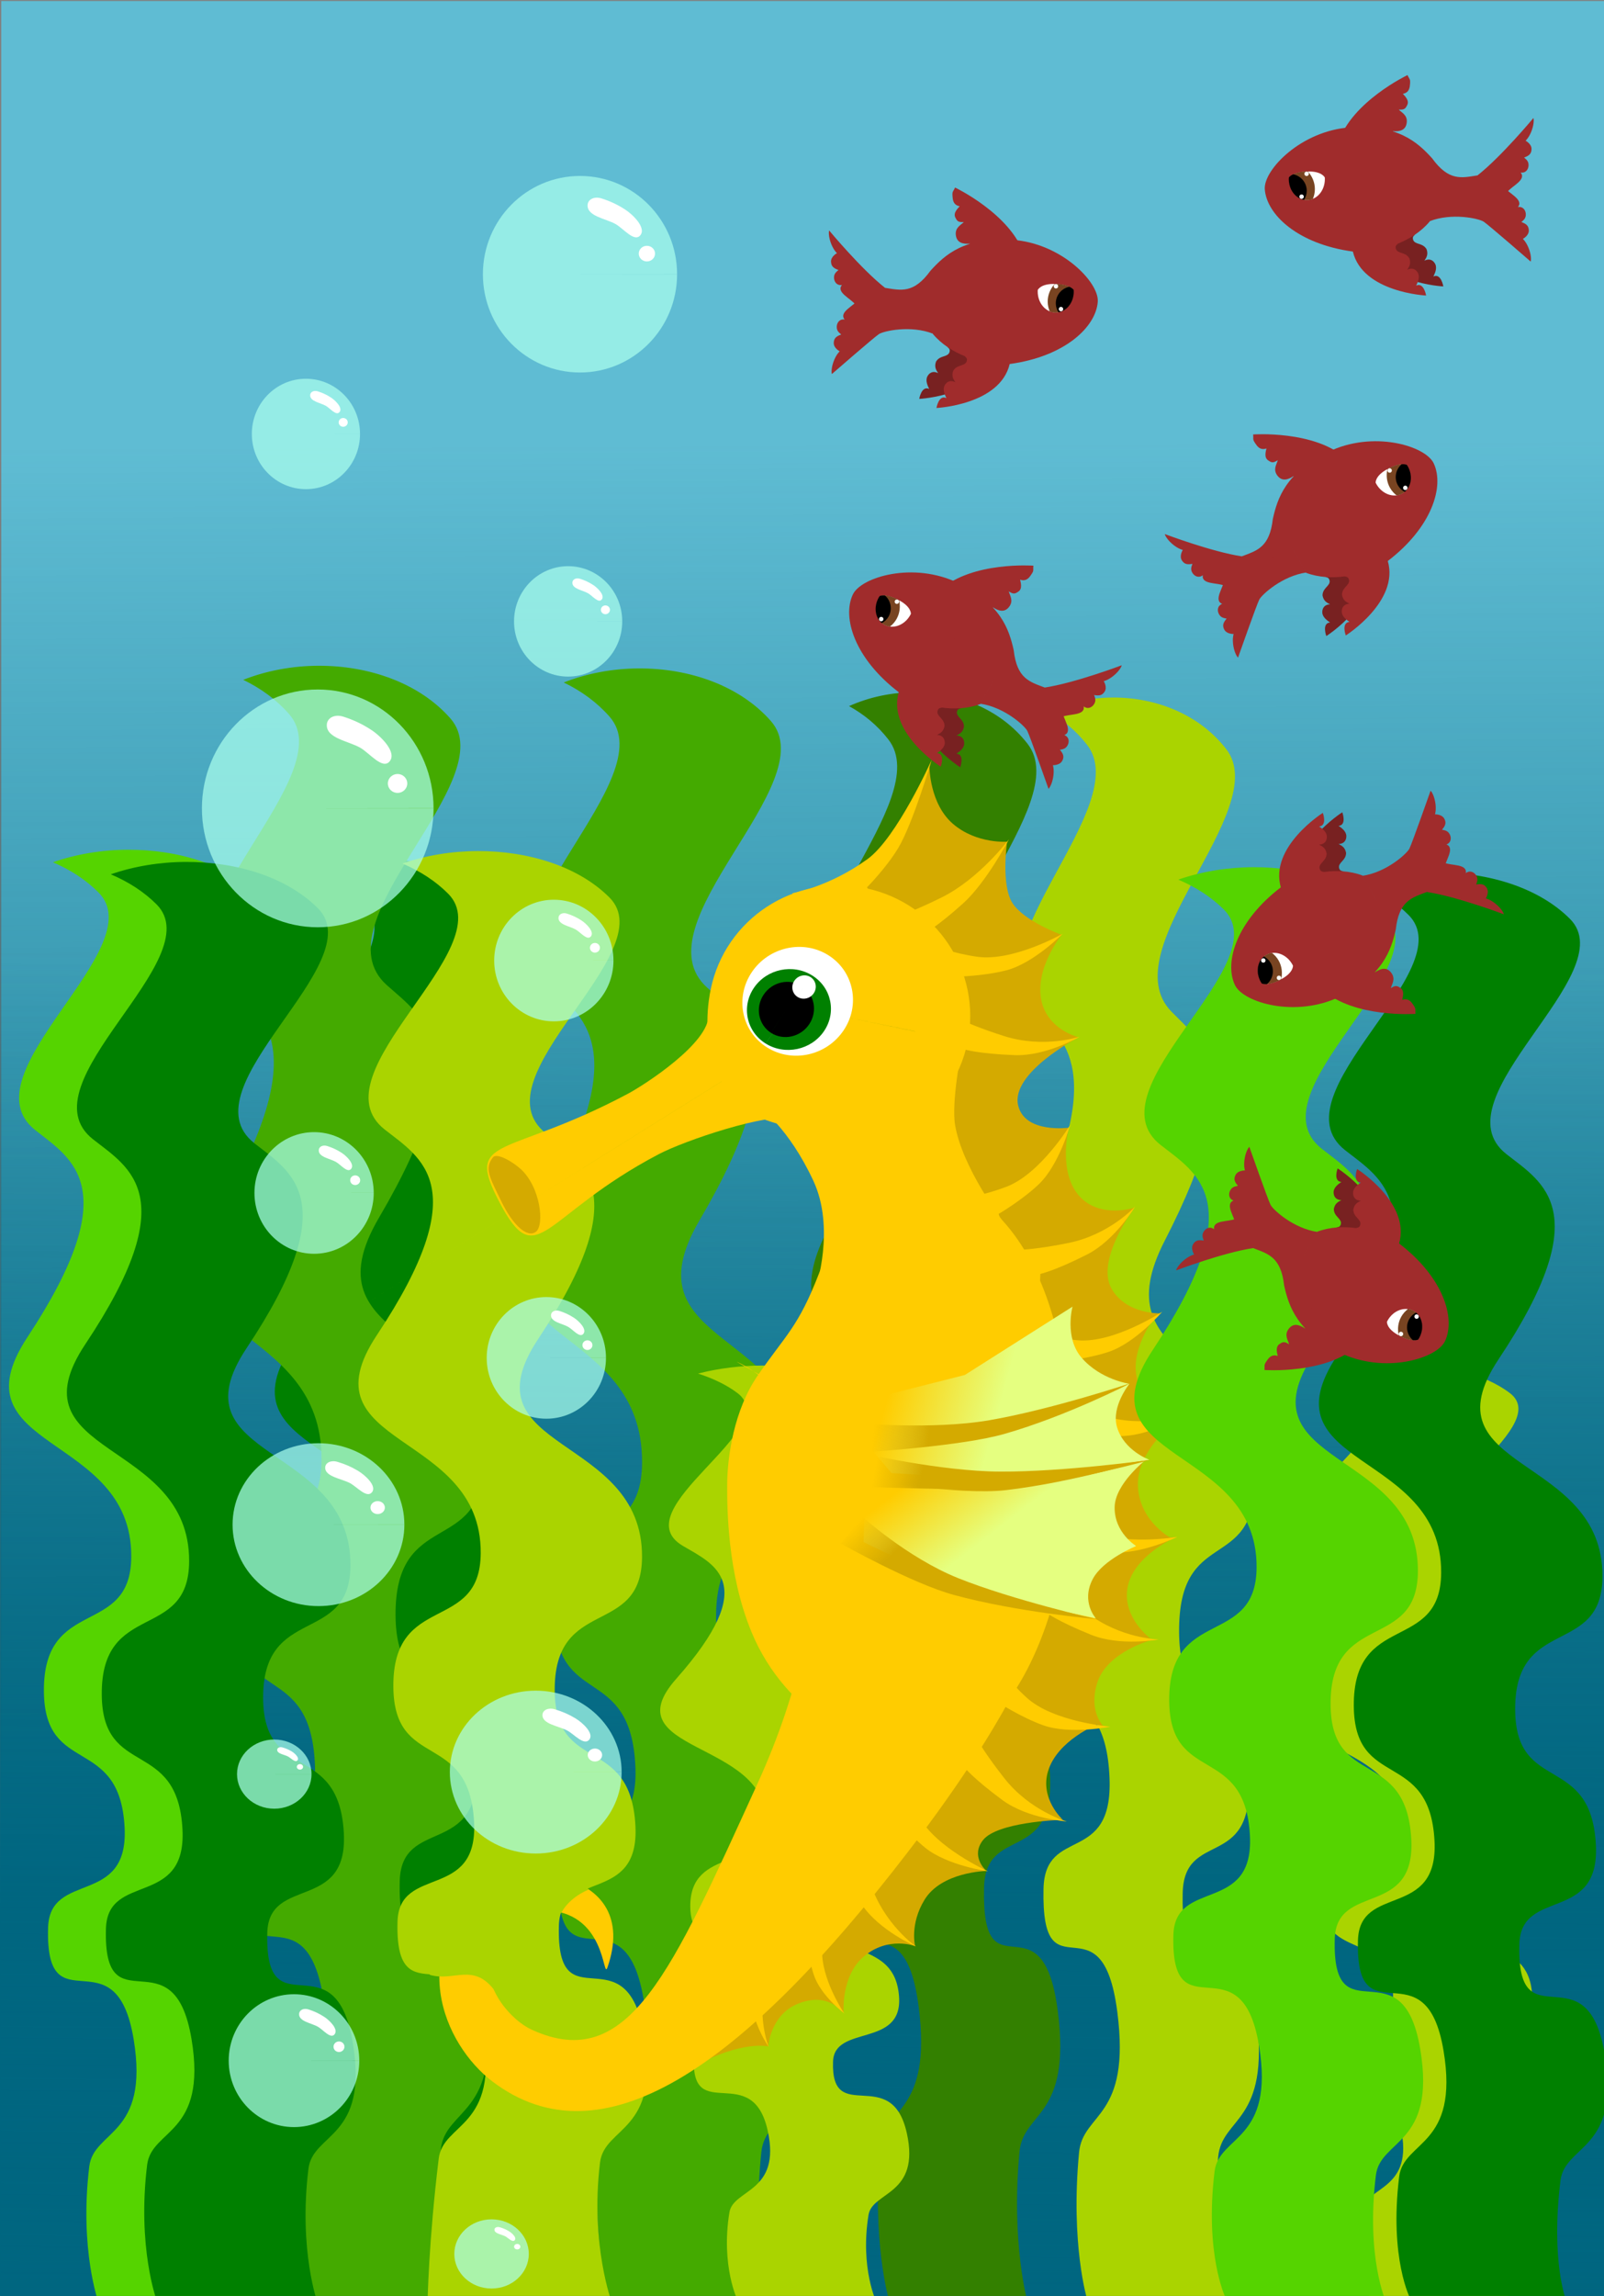 <?xml version="1.0" encoding="UTF-8"?>
<svg version="1.1" viewBox="0 0 865.09 1237.4" xmlns="http://www.w3.org/2000/svg" xmlns:xlink="http://www.w3.org/1999/xlink">
<rect x="0" y="0" width="865.09" height="1237.4" fill="#808080" stroke="none"/>
<defs>
<linearGradient id="c">
<stop stop-color="#006680" offset="0"/>
<stop stop-color="#006680" stop-opacity="0" offset="1"/>
</linearGradient>
<linearGradient id="d">
<stop stop-color="#e5ff80" offset="0"/>
<stop stop-color="#e5ff80" stop-opacity="0" offset="1"/>
</linearGradient>
<linearGradient id="b">
<stop stop-color="#d4aa00" offset="0"/>
<stop stop-color="#d4aa00" stop-opacity="0" offset="1"/>
</linearGradient>
<linearGradient id="i" x1="484.87" x2="450.28" y1="636.68" y2="607.64" gradientTransform="matrix(1.37 0 0 1.328 519.52 -10.51)" gradientUnits="userSpaceOnUse" xlink:href="#d"/>
<linearGradient id="a" x1="682.86" x2="664.18" y1="637.69" y2="625.57" gradientUnits="userSpaceOnUse" xlink:href="#b"/>
<linearGradient id="h" x1="484.87" x2="450.28" y1="636.68" y2="607.64" gradientTransform="translate(589.75 6.97)" gradientUnits="userSpaceOnUse" xlink:href="#d"/>
<linearGradient id="g" x1="682.86" x2="667.6" y1="637.69" y2="626.32" gradientUnits="userSpaceOnUse" xlink:href="#b"/>
<linearGradient id="f" x1="105.71" x2="111.43" y1="1237.4" y2="603.07" gradientTransform="matrix(.993 0 0 1.129 6.021 -352.23)" gradientUnits="userSpaceOnUse" xlink:href="#c"/>
<linearGradient id="e" x1="168.57" x2="165.71" y1="875.22" y2="215.22" gradientTransform="matrix(1 0 0 1.191 0 -201.16)" gradientUnits="userSpaceOnUse" xlink:href="#c"/>
</defs>
<g transform="translate(0 185)" stroke-width="0">
<rect x=".678" y="-184.45" width="867.89" height="1239.7" fill="#5fbcd3"/>
<rect x="-2.6158e-5" y="38.073" width="865.71" height="1017.1" fill="url(#e)"/>
<rect x=".347" y="309.5" width="868.22" height="745.38" fill="url(#f)"/>
<path d="m492.88 188.1c-12.026 0.056-24.068 2.57-34.955 7.461 8.148 4.469 15.417 10.495 21.264 18.06 25.395 32.851-62.4 107.92-29.538 141.41 16.948 17.272 42.433 34.016-3.558 123.28-35.094 68.115 48.581 56.623 48.269 130.81-0.204 48.535-40.983 23.086-40.642 80.154 0.304 50.865 35.31 25.56 37.543 81.095 1.908 47.44-34.866 25.444-35.602 59.758-1.306 60.861 31.459 1.682 39.807 66.417 7.436 57.67-18.577 53.884-20.644 75.726-4.682 49.464 4.366 81.269 4.366 81.269-8.07 3.909 26.334 2.371 75.059 2.371 0 0-9.075-31.841-4.393-81.304 2.067-21.842 28.081-18.055 20.644-75.726-8.347-64.735-41.086-5.521-39.78-66.382 0.737-34.314 37.51-12.353 35.602-59.793-2.233-55.535-37.239-30.195-37.543-81.06-0.341-57.068 40.411-31.619 40.615-80.154 0.311-74.188-83.363-62.732-48.269-130.85 45.991-89.265 20.505-105.97 3.558-123.25-32.862-33.49 54.96-108.59 29.565-141.45-14.52-18.783-37.908-27.966-61.367-27.857z" fill="#338000"/>
<path d="m344.57 175.24c-13.945 0.057-27.907 2.612-40.531 7.584 9.448 4.542 17.876 10.668 24.656 18.357 29.445 33.392-72.354 109.7-34.25 143.74 19.651 17.556 49.202 34.576-4.125 125.31-40.692 69.236 56.33 57.555 55.969 132.96-0.236 49.333-47.52 23.466-47.125 81.473 0.352 51.702 40.942 25.981 43.531 82.429 2.212 48.22-40.427 25.863-41.281 60.741-1.515 61.862 36.477 1.71 46.156 67.51 8.623 58.619-21.54 54.77-23.937 76.972-5.429 50.278 5.062 82.607 5.062 82.607-9.357 3.974 31.606 1.338 88.103 1.338 0 0-11.594-31.293-6.165-81.571 2.397-22.202 32.56-18.353 23.938-76.972-9.679-65.8-47.64-5.612-46.125-67.474 0.854-34.878 43.493-12.556 41.281-60.777-2.589-56.449-43.179-30.692-43.531-82.394-0.395-58.007 46.858-32.139 47.094-81.473 0.361-75.409-96.661-63.764-55.969-133 53.327-90.734 23.776-107.72 4.125-125.27-38.104-34.041 63.726-110.38 34.281-143.77-16.836-19.092-43.955-28.426-71.156-28.315z" fill="#4a0"/>
<path d="m411.45 550.95c-12.026 0.033-24.068 1.496-34.955 4.342 8.148 2.601 15.417 6.108 21.264 10.511 25.395 19.12-62.4 62.812-29.538 82.303 16.948 10.052 42.433 19.798-3.558 71.751-35.094 39.644 48.581 32.956 48.269 76.134-0.204 28.248-40.983 13.436-40.642 46.651 0.304 29.604 35.31 14.876 37.543 47.198 1.908 27.611-34.866 14.809-35.602 34.78-1.306 35.422 31.459 0.979 39.807 38.656 7.436 33.565-18.577 31.361-20.644 44.074-4.682 28.789 4.366 47.3 4.366 47.3-8.07 2.275 26.334 1.38 75.059 1.38 0 0-9.075-18.532-4.393-47.32 2.067-12.712 28.081-10.509 20.644-44.074-8.347-37.677-41.086-3.214-39.78-38.635 0.737-19.971 37.51-7.19 35.602-34.8-2.233-32.322-37.239-17.574-37.543-47.178-0.341-33.214 40.411-18.403 40.615-46.651 0.311-43.179-83.363-36.511-48.269-76.155 45.991-51.954 20.505-61.679 3.558-71.731-32.862-19.491 54.96-63.204 29.565-82.323-14.52-10.932-37.908-16.276-61.367-16.213z" fill="#aad400"/>
<path d="m212.43 278.81c-13.945 0.05-27.907 2.304-40.531 6.688 9.448 4.006 17.876 9.407 24.656 16.188 29.445 29.445-72.354 96.732-34.25 126.75 19.651 15.481 49.202 30.489-4.125 110.5-40.692 61.053 56.33 50.753 55.969 117.25-0.236 43.503-47.52 20.693-47.125 71.844 0.352 45.592 40.942 22.91 43.531 72.688 2.212 42.522-40.427 22.806-41.281 53.562-1.515 54.551 36.477 1.508 46.156 59.531 8.623 51.691-21.54 48.297-23.938 67.875-5.429 44.336 5.062 72.844 5.062 72.844-9.357 3.504 30.535 2.125 87.031 2.125 0 0-10.523-28.54-5.094-72.875 2.397-19.578 32.56-16.184 23.938-67.875-9.679-58.024-47.64-4.949-46.125-59.5 0.854-30.756 43.493-11.072 41.281-53.594-2.589-49.777-43.179-27.064-43.531-72.656-0.395-51.151 46.858-28.341 47.094-71.844 0.361-66.497-96.661-56.228-55.969-117.28 53.327-80.011 23.776-94.988 4.125-110.47-38.104-30.018 63.726-97.336 34.281-126.78-16.836-16.836-43.955-25.066-71.156-24.969z" fill="#008000"/>
<path d="m171.71 173.81c-13.945 0.057-27.907 2.612-40.531 7.584 9.448 4.542 17.876 10.668 24.656 18.357 29.445 33.392-72.354 109.7-34.25 143.74 19.651 17.556 49.202 34.576-4.125 125.31-40.692 69.236 56.33 57.555 55.969 132.96-0.236 49.333-47.52 23.466-47.125 81.473 0.352 51.702 40.942 25.981 43.531 82.429 2.212 48.22-40.427 25.863-41.281 60.741-1.515 61.862 36.477 1.71 46.156 67.51 8.623 58.619-21.54 54.77-23.937 76.972-5.429 50.278 5.062 82.606 5.062 82.606-9.357 3.974 30.535 3.481 87.031 3.481 0 0-10.523-33.436-5.094-83.713 2.397-22.202 32.56-18.353 23.938-76.972-9.679-65.8-47.64-5.612-46.125-67.474 0.854-34.878 43.493-12.556 41.281-60.777-2.589-56.449-43.179-30.692-43.531-82.394-0.395-58.007 46.858-32.139 47.094-81.473 0.361-75.409-96.661-63.764-55.969-133 53.327-90.734 23.776-107.72 4.125-125.27-38.104-34.041 63.726-110.38 34.281-143.77-16.836-19.092-43.955-28.426-71.156-28.315z" fill="#4a0"/>
<path d="m257.55 273.69c-13.945 0.05-27.907 2.309-40.531 6.705 9.448 4.016 17.876 9.431 24.656 16.23 29.445 29.522-72.354 96.984-34.25 127.08 19.651 15.521 49.202 30.569-4.125 110.79-40.692 61.212 56.33 50.885 55.969 117.55-0.236 43.616-47.52 20.746-47.125 72.03 0.352 45.71 40.942 22.97 43.531 72.876 2.212 42.632-40.427 22.865-41.281 53.702-1.515 54.693 36.477 1.511 46.156 59.686 8.623 51.826-21.54 48.423-23.938 68.051-5.429 44.451-6.009 77.319-6.009 77.319-9.357 3.513 43.035 0.702 99.531 0.702 0 0-11.951-31.471-6.522-75.921 2.397-19.629 32.56-16.226 23.938-68.051-9.679-58.174-47.64-4.962-46.125-59.654 0.854-30.836 43.493-11.101 41.281-53.733-2.589-49.907-43.179-27.135-43.531-72.845-0.395-51.284 46.858-28.414 47.094-72.03 0.361-66.67-96.661-56.374-55.969-117.59 53.327-80.218 23.776-95.234 4.125-110.76-38.104-30.096 63.726-97.589 34.281-127.11-16.836-16.88-43.955-25.131-71.156-25.034z" fill="#aad400"/>
<path d="m414.53 917.98s-14.15-3.751-41.14 11.13c-20.288 11.186-19.639 11.506-19.639 11.506l-10.06-18.792-0.556-18.751 59.098-11.83z" fill="#d4aa00"/>
<path d="m454.35 899.51s-7.673-11.347-24.233-4.504c-14.687 6.069-15.803 22.93-15.803 22.93l-10.582-24.012-0.421-40.514 38.358-3.954z" fill="#d4aa00"/>
<path d="m493.92 863.98s-14.922-5.971-28.428 5.803c-11.979 10.443-10.508 29.812-10.508 29.812l-11.448-15.088-2.804-18.079 12.943-41.893z" fill="#d4aa00"/>
<path d="m531.92 823.36s-24.031 0.431-33.252 15.448c-8.179 13.319-5.1 25.171-5.1 25.171l-14.316-11.366-13.13-15.141 24.982-35.064z" fill="#d4aa00"/>
<path d="m600.02 190.95c-12.026 0.056-24.068 2.57-34.955 7.461 8.148 4.469 15.417 10.495 21.264 18.06 25.395 32.851-62.4 107.92-29.538 141.41 16.948 17.272 42.433 34.016-3.558 123.28-35.094 68.115 48.581 56.623 48.269 130.81-0.204 48.535-40.983 23.086-40.642 80.154 0.304 50.865 35.31 25.56 37.543 81.095 1.908 47.44-34.866 25.444-35.602 59.758-1.306 60.861 31.459 1.682 39.807 66.417 7.436 57.67-18.577 53.884-20.644 75.726-4.682 49.464 4.366 79.126 4.366 79.126-8.07 3.909 27.406 1.299 76.13 1.299 0 0-10.146-28.626-5.464-78.09 2.067-21.842 28.081-18.055 20.644-75.726-8.347-64.735-41.086-5.521-39.78-66.382 0.737-34.314 37.51-12.353 35.602-59.793-2.233-55.535-37.239-30.195-37.543-81.06-0.341-57.068 40.411-31.619 40.615-80.154 0.311-74.188-83.363-62.732-48.269-130.85 45.991-89.265 20.505-105.97 3.558-123.25-32.862-33.49 54.96-108.59 29.565-141.45-14.52-18.783-37.908-27.966-61.367-27.857z" fill="#aad400"/>
<path d="m570.89 795.9s-33.109 1.128-40.731 10.831c-6.76 8.606 1.281 16.013 1.281 16.013l-20.323-6.228-23.61-19.017 28.788-32.558z" fill="#d4aa00"/>
<path d="m592.05 744.24s-21.831 8.62-26.844 25.44c-4.446 14.918 8.015 26.076 8.015 26.076l-25.357-6.604-31.882-24.445 20.896-31.687z" fill="#d4aa00"/>
<path d="m621.41 698.78s-24.581 6.335-29.746 23.493c-4.581 15.218 3.277 22.835 3.277 22.835l-20.794-3.075-40.231-20.641 29.754-36.865z" fill="#d4aa00"/>
<path d="m633.61 643.74s-23.271 10.14-25.66 27.898c-2.119 15.75 12.628 26.53 12.628 26.53l-26.803-4.25-35.257-19.963 15.825-35.165z" fill="#d4aa00"/>
<path d="m636.88 578.53s-24.723 17.398-23.108 38.442c1.432 18.665 18.205 27.197 18.205 27.197l-27.077 2.134-38.81-13.719 7.619-44.578z" fill="#d4aa00"/>
<path d="m623.6 523.66s-15.85 19.827-9.677 36.648c5.476 14.919 23.549 17.572 23.549 17.572l-25.689 8.748-40.498-1.205-2.413-38.486z" fill="#d4aa00"/>
<path d="m611.45 466.52s-20.924 27.947-11.779 43.355c8.111 13.667 26.364 12.971 26.364 12.971l-23.657 13.297-40.036 6.219-9.408-37.396z" fill="#d4aa00"/>
<path d="m576.35 423.09s-6.119 24.636 6.516 37.34c11.207 11.268 28.799 5.498 28.799 5.498l-19.749 19.31-37.299 15.822-18.268-33.96z" fill="#d4aa00"/>
<path d="m581.16 374.36s-36.026 18.806-32.064 36.28c3.514 15.499 27.523 12.109 27.523 12.109l-18.884 26.093-36.725 18.1-12.602-91.258z" fill="#d4aa00"/>
<path d="m424.41 375.92c4.256 7.568 46.746 52.222 3.089 41.891-13.58-3.214-58.182 11.854-72.235 19.24-63.255 33.248-65.435 64.573-85.816 26.017-19.33-36.568 2.891-23.345 69.13-58.556 9.143-4.86 44.213-27.52 43.557-42.679-0.372-8.598 8.242-1.967 11.652-10.305 10.96-26.799 26.165 16.536 30.611 24.371l-243.18 151.71z" fill="#fc0"/>
<path d="m572.58 318.81s-14.813 18.301-10.851 35.775c3.514 15.499 19.947 19.433 19.947 19.433l-25.45 6.395-40.008-6.396 2.55-38.477z" fill="#d4aa00"/>
<path d="m543.09 269.17s-3.23 22.724 2.904 32.434c6.265 9.918 26.469 17.178 26.469 17.178l-25.796 14.023-31.105 5.697-18.432-36.725z" fill="#d4aa00"/>
<path d="m501.28 228.29s0.029 19.994 12.826 30.851c12.83 10.885 29.369 9.484 29.369 9.484l-43.273 48.724-45.567-24.012 31.887-27.219z" fill="#d4aa00"/>
<path d="m521.83 376.71c-7.843 37.972-45.204 62.351-83.45 54.452-8.037-1.66 4.081-3.685-22.134-11.453-29.584-8.766-39.109-41.612-32.914-71.605 7.843-37.972 45.204-62.351 83.45-54.452 38.218 7.894 62.861 45.035 55.063 82.987l-69.263-14.233z" fill="#fc0"/>
<path d="m265.87 438.74c-4.779 6.055-1.82 10.696 4.671 24.054 5.98 12.306 13.78 19.723 18.535 16.028 4.625-3.594 2.517-24.101-8.396-33.909-4.268-3.836-12.73-8.809-14.81-6.173z" fill="#d4aa00"/>
<g transform="matrix(1.403 0 0 1.367 -174 -121.09)">
<path transform="matrix(-.553 .844 -.587 -.382 1217.5 220.71)" d="m552.55 840.12c0 16.597-9.611 30.052-21.466 30.052s-21.466-13.455-21.466-30.052c0-16.597 9.611-30.052 21.466-30.052s21.466 13.455 21.466 30.052z" fill="#fff"/>
<path transform="matrix(-.417 .625 -.447 -.286 1024.3 259.6)" d="m552.55 840.12c0 16.597-9.611 30.052-21.466 30.052s-21.466-13.455-21.466-30.052c0-16.597 9.611-30.052 21.466-30.052 11.847 0 21.454 13.436 21.466 30.022l-21.466 0.03z" fill="#008000"/>
<path transform="matrix(-.277 .429 -.292 -.193 818.76 285.54)" d="m552.55 840.12c0 16.597-9.611 30.052-21.466 30.052s-21.466-13.455-21.466-30.052c0-16.597 9.611-30.052 21.466-30.052 11.847 0 21.454 13.436 21.466 30.022l-21.466 0.03z"/>
<path transform="matrix(-.118 .181 -.124 -.082 599.95 315.15)" d="m552.55 840.12c0 16.597-9.611 30.052-21.466 30.052s-21.466-13.455-21.466-30.052c0-16.597 9.611-30.052 21.466-30.052 11.847 0 21.454 13.436 21.466 30.022l-21.466 0.03z" fill="#fff"/>
</g>
<path d="m502.47 224.58s-10.191 34.495-18.068 47.531c-6.422 10.627-16.787 21.114-16.787 21.114l10.338 17.093s6.819-0.228 29.894-11.645c20.395-10.091 36.318-31.337 36.318-31.337s-12.184 23.274-24.802 34.61c-14.672 13.181-21.625 16.662-21.625 16.662l8.35 37.274-78.778-59.479s19.725-3.283 40.575-18.401c15.839-11.484 34.586-53.423 34.586-53.423z" fill="#fc0"/>
<path d="m573.11 318.27s-15.479 15.771-30.211 19.638c-12.01 3.152-26.752 3.457-26.752 3.457l-4.489 19.465s5.052 4.586 29.561 12.467c21.663 6.965 41.166 0.393 41.166 0.393s-18.233 10.633-35.183 9.977c-19.709-0.763-27.122-3.107-27.122-3.107l-19.971 32.561-15.095-97.55s16.44 11.383 41.93 15.059c19.364 2.792 46.166-12.36 46.166-12.36z" fill="#fc0"/>
<path d="m409.92 412.11 108.57-30.714s-5.48 27.663-3.366 40.032c3.946 23.087 25.509 51.396 25.509 51.396l-100.71 36.429s10.793-32.087-1.271-57.912c-13.456-28.804-28.729-39.231-28.729-39.231z" fill="#fc0"/>
<path d="m577.78 604.25c0 86.393-36.457 156.43-81.429 156.43-28.875 0-72.451-21.253-90.997-66.016-13.128-31.686-13.172-66.986-13.16-79.301 0.016-15.421 3.782-40.454 16.27-58.713 15.318-22.398 21.92-25.951 33.386-55.658 11.822-30.63 36.073-56.612 54.501-53.169 54.063 10.102 81.429 70.035 81.429 156.43z" fill="#fc0"/>
<path d="m545.7 519.04c-36.542-27.823-67.288-0.368-129.3 41.39 3.781 0.841-22.166-12.942-18.619-11.32 52.379 23.952 57.179 125.67 10.751 227.2-46.428 101.53-69.378 156.55-121.76 132.6-10.855-4.964-25.945-21.707-22.921-38.783 3.335-18.83 15.928-25.378 28.74-25.528 34.818-0.408 32.344 38.455 35.04 30.715 18.683-53.635-51.409-60.347-73.484-36.131-10.888 11.944-19.53 27.506-16.653 49.48 2.723 20.799 15.368 38.46 27.95 48.041 58.693 44.689 134.12-6.304 224.24-123.62 59.072-76.9 84.216-132.62 88.953-184.52 4.053-44.414-5.878-88.909-32.942-109.52z" fill="#fc0"/>
<path d="m577.16 421.35s-5.859 21.307-16.853 31.848c-8.963 8.594-21.697 16.027-21.697 16.027l5.541 19.193s6.644 1.552 31.893-3.477c22.317-4.445 36.165-19.67 36.165-19.67s-10.764 18.155-25.895 25.823c-17.593 8.915-25.212 10.47-25.212 10.47l-1.622 38.163-60.616-77.907s19.901 1.955 43.963-7.225c18.279-6.974 34.334-33.245 34.334-33.245z" fill="#fc0"/>
<path d="m626.81 521.98s-14.401 16.761-28.845 21.594c-11.775 3.94-26.465 5.22-26.465 5.22l-3.191 19.72s5.344 4.242 30.321 10.483c22.076 5.516 41.102-2.333 41.102-2.333s-17.489 11.816-34.445 12.283c-19.716 0.544-27.269-1.305-27.269-1.305l-17.772 33.811-21.518-96.337s17.157 10.27 42.835 12.251c19.506 1.505 45.247-15.388 45.247-15.388z" fill="#fc0"/>
<path d="m635 643.31s-19.904 9.6-35.075 8.251c-12.368-1.099-26.343-5.804-26.343-5.804l-10.813 16.797s3.201 6.026 23.595 21.738c18.026 13.888 38.602 14.305 38.602 14.305s-20.755 3.833-36.483-2.523c-18.287-7.389-24.469-12.106-24.469-12.106l-29.815 23.878 18.819-96.9s11.616 16.277 34.357 28.365c17.275 9.183 47.624 3.998 47.624 3.998z" fill="#fc0"/>
<path d="m598.84 745.59s-21.662 4.369-36.026-0.696c-11.71-4.129-24.084-12.149-24.084-12.149l-14.638 13.594s1.608 6.631 17.474 26.906c14.023 17.92 33.855 23.423 33.855 23.423s-21.058-1.429-34.72-11.482c-15.886-11.689-20.707-17.79-20.707-17.79l-34.801 15.747 42.239-89.217s7.221 18.647 26.258 35.992c14.462 13.176 45.149 15.673 45.149 15.673z" fill="#fc0"/>
<path d="m532.88 823.54s-21.885-3.061-33.757-12.602c-9.678-7.779-18.693-19.448-18.693-19.448l-18.317 7.971s-0.681 6.789 7.564 31.178c7.288 21.556 24.173 33.324 24.173 33.324s-19.393-8.331-28.949-22.345c-11.111-16.296-13.637-23.65-13.637-23.65l-38.053 3.317 69.432-70.164s0.63 19.986 12.838 42.663c9.275 17.226 37.398 29.757 37.398 29.757z" fill="#fc0"/>
<path d="m455.34 900.12s-12.655-9.52-16.4-20.707c-3.053-9.121-4.146-20.997-4.146-20.997l-14.76 0.083s-3.119 4.965-7.548 26.312c-3.915 18.867 2.126 33.401 2.126 33.401s-8.99-12.73-9.497-26.577c-0.59-16.101 0.72-22.551 0.72-22.551l-25.423-9.95 71.762-30.849s-7.512 15.483-8.751 36.821c-0.942 16.21 11.918 35.014 11.918 35.014z" fill="#fc0"/>
<path d="m290.21 825.78c-13.987-0.028-32.415-0.149-40.348 8.554-9.443 10.359-18.097 27.366-18.112 44.991 13.082 3.933 23.717-6.986 35.339 8.896 5.768 8.293 16.228 7.716 16.228 7.716-0.796-3.518-12.064-22.361-11.415-26.022 3.335-18.83 8.049-21.631 20.862-21.781 3.796-0.044 6.982-2.76 9.946-2.384 0.01 3e-3 -0.916 2.229-0.906 2.232 2.598-6.823 9.381-12.04 15.812-14.638-7.523-5.11-16.536-16.649-26.513-16.67z" fill="#aad400"/>
<g transform="matrix(1 0 0 .67 -662.66 92.888)">
<path d="m1253.7 887.05-71.11-22.47-54.178-38.862 0.333-19.806 6.81-39.725 66.943 11.538 77.926-17.915s-16.382 19.041-16.602 37.744c-0.242 20.645 11.615 31.321 11.615 31.321s-17.925 10.765-23.461 26.663c-6.382 18.326 1.725 31.513 1.725 31.513z" fill="url(#i)"/>
<g transform="matrix(1.37 0 0 1.328 224.99 -35.733)" fill="url(#a)">
<path d="m660.34 611.05c-0.811-11.105 0.635-3.549-1.816-14.423 0 0 29.071 11.64 52.948 11.107 25.316-0.565 58.998-8.723 58.998-8.723s-28.486 13.443-55.033 18.188c-17.805 3.183-55.097-6.149-55.097-6.149z"/>
<path d="m658.06 633.19c2.623-10.821 2.267-7.394 3.258-18.497 0 0 24.12 19.97 47.018 26.762 24.277 7.201 58.84 9.732 58.84 9.732s-31.232 4.09-57.959 0.492c-17.925-2.413-51.157-18.489-51.157-18.489z"/>
<path d="m650.38 649.46c5.356-9.762 4.118-6.547 7.972-17.006 0 0 18.073 25.573 38.404 38.105 21.556 13.287 54.261 24.75 54.261 24.75s-31.217-4.202-56.079-14.65c-16.674-7.007-44.559-31.199-44.559-31.199z"/>
</g>
<g transform="matrix(1.181 -.695 .673 1.144 -506.47 760.37)">
<path d="m1125.6 683.07-51.901-16.926-39.543-29.273 0.243-14.919 4.971-29.923 48.86 8.691 56.876-13.495s-11.957 14.343-12.117 28.431c-0.177 15.551 8.477 23.593 8.477 23.593s-13.083 8.109-17.124 20.084c-4.658 13.804 1.259 23.737 1.259 23.737z" fill="url(#h)"/>
<g transform="translate(374.79 -12.03)">
<path d="m661.08 615.23c-0.811-11.105-0.102-7.734-2.553-18.608 0 0 29.071 11.64 52.948 11.107 25.316-0.565 58.998-8.723 58.998-8.723s-28.486 13.443-55.033 18.188c-17.805 3.183-54.36-1.964-54.36-1.964z" fill="url(#a)"/>
<path d="m658.06 633.19c2.623-10.821 2.267-7.394 3.258-18.497 0 0 24.12 19.97 47.018 26.762 24.277 7.201 58.84 9.732 58.84 9.732s-31.232 4.09-57.959 0.492c-17.925-2.413-51.157-18.489-51.157-18.489z" fill="url(#a)"/>
<path d="m629.74 639.14c5.356-9.762 21.781 3.736 25.635-6.724 0 0 21.045 25.612 41.376 38.144 21.556 13.287 54.261 24.75 54.261 24.75s-31.217-4.202-56.079-14.65c-16.674-7.007-65.193-41.52-65.193-41.52z" fill="url(#g)"/>
</g>
</g>
</g>
<path d="m752.88 549.53c-12.026 0.033-24.068 1.496-34.955 4.342 8.148 2.601 15.417 6.108 21.264 10.511 25.395 19.12-62.4 62.812-29.538 82.303 16.948 10.052 42.433 19.798-3.558 71.751-35.094 39.644 48.581 32.956 48.269 76.134-0.204 28.248-40.983 13.436-40.642 46.651 0.304 29.604 35.31 14.876 37.543 47.198 1.908 27.611-34.866 14.809-35.602 34.78-1.306 35.422 31.459 0.979 39.807 38.656 7.436 33.565-18.577 31.361-20.644 44.074-4.682 28.789 4.366 48.371 4.366 48.371-8.07 2.275 26.334 0.308 75.059 0.308 0 0-9.075-18.532-4.393-47.32 2.067-12.712 28.081-10.509 20.644-44.074-8.347-37.677-41.086-3.214-39.78-38.635 0.737-19.971 37.51-7.19 35.602-34.8-2.233-32.322-37.239-17.574-37.543-47.178-0.341-33.214 40.411-18.403 40.615-46.651 0.311-43.179-83.363-36.511-48.269-76.155 45.991-51.954 20.505-61.679 3.558-71.731-32.862-19.491 54.96-63.204 29.565-82.323-14.52-10.932-37.908-16.276-61.367-16.213z" fill="#aad400"/>
<path d="m775.55 285.24c-13.945 0.05-27.907 2.304-40.531 6.688 9.448 4.006 17.876 9.407 24.656 16.188 29.445 29.445-72.354 96.732-34.25 126.75 19.651 15.481 49.202 30.489-4.125 110.5-40.692 61.053 56.33 50.753 55.969 117.25-0.236 43.503-47.52 20.693-47.125 71.844 0.352 45.592 40.942 22.91 43.531 72.688 2.212 42.522-40.427 22.806-41.281 53.562-1.515 54.551 36.477 1.508 46.156 59.531 8.623 51.691-21.54 48.297-23.938 67.875-5.429 44.336 6.134 66.058 6.134 66.058-9.357 3.504 27.678 1.411 84.174 1.411 0 0-8.737-21.04-3.308-65.375 2.397-19.578 32.56-16.184 23.938-67.875-9.679-58.024-47.64-4.949-46.125-59.5 0.854-30.756 43.493-11.072 41.281-53.594-2.589-49.777-43.179-27.064-43.531-72.656-0.395-51.151 46.858-28.341 47.094-71.844 0.361-66.497-96.661-56.228-55.969-117.28 53.327-80.011 23.776-94.988 4.125-110.47-38.104-30.018 63.726-97.336 34.281-126.78-16.836-16.836-43.955-25.066-71.156-24.969z" fill="#008000"/>
<path d="m676 282.38c-13.945 0.05-27.907 2.304-40.531 6.688 9.448 4.006 17.876 9.407 24.656 16.188 29.445 29.445-72.354 96.732-34.25 126.75 19.651 15.481 49.202 30.489-4.125 110.5-40.692 61.053 56.33 50.753 55.969 117.25-0.236 43.503-47.52 20.693-47.125 71.844 0.352 45.592 40.942 22.91 43.531 72.688 2.212 42.522-40.427 22.806-41.281 53.562-1.515 54.551 36.477 1.508 46.156 59.531 8.623 51.691-21.54 48.297-23.938 67.875-5.429 44.336 5.777 67.844 5.777 67.844-9.357 3.504 30.178 2.482 86.674 2.482 0 0-10.88-23.897-5.451-68.232 2.397-19.578 32.56-16.184 23.938-67.875-9.679-58.024-47.64-4.949-46.125-59.5 0.854-30.756 43.493-11.072 41.281-53.594-2.589-49.777-43.179-27.064-43.531-72.656-0.395-51.151 46.858-28.341 47.094-71.844 0.361-66.497-96.661-56.228-55.969-117.28 53.327-80.011 23.776-94.988 4.125-110.47-38.104-30.018 63.726-97.336 34.281-126.78-16.836-16.836-43.955-25.066-71.156-24.969z" fill="#55d400"/>
<path d="m69.081 272.97c-13.945 0.051-27.907 2.326-40.531 6.752 9.448 4.044 17.876 9.498 24.656 16.344 29.445 29.729-72.354 97.665-34.25 127.97 19.651 15.63 49.202 30.783-4.125 111.57-40.692 61.642 56.33 51.242 55.969 118.38-0.236 43.922-47.52 20.892-47.125 72.536 0.352 46.031 40.942 23.131 43.531 73.388 2.212 42.931-40.427 23.026-41.281 54.079-1.515 55.077 36.477 1.522 46.156 60.105 8.623 52.19-21.54 48.763-23.938 68.529-5.429 44.763 5.062 73.546 5.062 73.546-9.357 3.538 30.535 2.145 87.031 2.145 0 0-10.523-28.814-5.094-73.577 2.397-19.766 32.56-16.34 23.938-68.529-9.679-58.583-47.64-4.997-46.125-60.074 0.854-31.053 43.493-11.179 41.281-54.11-2.589-50.257-43.179-27.325-43.531-73.357-0.395-51.644 46.858-28.614 47.094-72.536 0.361-67.138-96.661-56.77-55.969-118.41 53.327-80.782 23.776-95.903 4.125-111.53-38.104-30.307 63.726-98.274 34.281-128-16.836-16.998-43.955-25.308-71.156-25.209z" fill="#55d400"/>
<path d="m100.29 279.53c-13.945 0.05-27.907 2.301-40.531 6.681 9.448 4.002 17.876 9.398 24.656 16.173 29.445 29.418-72.354 96.644-34.25 126.63 19.651 15.467 49.202 30.461-4.125 110.4-40.692 60.997 56.33 50.706 55.969 117.14-0.236 43.463-47.52 20.674-47.125 71.778 0.352 45.55 40.942 22.889 43.531 72.621 2.212 42.483-40.427 22.785-41.281 53.513-1.515 54.501 36.477 1.506 46.156 59.477 8.623 51.644-21.54 48.253-23.937 67.813-5.429 44.295 5.062 72.777 5.062 72.777-9.357 3.501 30.535 2.123 87.031 2.123 0 0-10.523-28.513-5.094-72.808 2.397-19.56 32.56-16.169 23.938-67.813-9.679-57.97-47.64-4.944-46.125-59.445 0.854-30.728 43.493-11.062 41.281-53.545-2.589-49.732-43.179-27.04-43.531-72.59-0.395-51.104 46.858-28.315 47.094-71.778 0.361-66.436-96.661-56.176-55.969-117.17 53.327-79.937 23.776-94.9 4.125-110.37-38.104-29.99 63.726-97.247 34.281-126.66-16.836-16.82-43.955-25.043-71.156-24.946z" fill="#008000"/>
<g transform="matrix(.624 0 0 .651 -416.95 586.06)">
<path transform="translate(-196.98 -195.1)" d="m1175.7 716.65c0 30.376-25.264 55-56.428 55-31.165 0-56.429-24.624-56.429-55s25.264-55 56.429-55c31.142 0 56.397 24.59 56.428 54.944l-56.428 0.056z" fill="#afe" opacity=".715"/>
<path d="m926.73 482.63c0.267-2.928 3.763-4.824 8.1-3.492 4.891 1.502 9.07 3.331 13.596 6.138 4.522 2.805 12.617 10.286 8.869 14.556-3.433 3.91-9.711-3.818-14.27-6.326-5.722-3.147-16.886-4.373-16.294-10.877z" fill="#fff"/>
<path transform="translate(-221.09 -177.96)" d="m1187 687.98c0 2.416-2.119 4.375-4.732 4.375s-4.732-1.959-4.732-4.375c0-2.416 2.119-4.375 4.732-4.375 2.612 0 4.729 1.956 4.732 4.371l-4.732 4e-3z" fill="#fff"/>
</g>
<g transform="matrix(.356 0 0 .339 -63.228 852.95)">
<path transform="translate(-196.98 -195.1)" d="m1175.7 716.65c0 30.376-25.264 55-56.428 55-31.165 0-56.429-24.624-56.429-55s25.264-55 56.429-55c31.142 0 56.397 24.59 56.428 54.944l-56.428 0.056z" fill="#afe" opacity=".715"/>
<path d="m926.73 482.63c0.267-2.928 3.763-4.824 8.1-3.492 4.891 1.502 9.07 3.331 13.596 6.138 4.522 2.805 12.617 10.286 8.869 14.556-3.433 3.91-9.711-3.818-14.27-6.326-5.722-3.147-16.886-4.373-16.294-10.877z" fill="#fff"/>
<path transform="translate(-221.09 -177.96)" d="m1187 687.98c0 2.416-2.119 4.375-4.732 4.375s-4.732-1.959-4.732-4.375c0-2.416 2.119-4.375 4.732-4.375 2.612 0 4.729 1.956 4.732 4.371l-4.732 4e-3z" fill="#fff"/>
</g>
<g transform="matrix(.356 0 0 .339 -180.41 594.35)">
<path transform="translate(-196.98 -195.1)" d="m1175.7 716.65c0 30.376-25.264 55-56.428 55-31.165 0-56.429-24.624-56.429-55s25.264-55 56.429-55c31.142 0 56.397 24.59 56.428 54.944l-56.428 0.056z" fill="#afe" opacity=".715"/>
<path d="m926.73 482.63c0.267-2.928 3.763-4.824 8.1-3.492 4.891 1.502 9.07 3.331 13.596 6.138 4.522 2.805 12.617 10.286 8.869 14.556-3.433 3.91-9.711-3.818-14.27-6.326-5.722-3.147-16.886-4.373-16.294-10.877z" fill="#fff"/>
<path transform="translate(-221.09 -177.96)" d="m1187 687.98c0 2.416-2.119 4.375-4.732 4.375s-4.732-1.959-4.732-4.375c0-2.416 2.119-4.375 4.732-4.375 2.612 0 4.729 1.956 4.732 4.371l-4.732 4e-3z" fill="#fff"/>
</g>
<g transform="matrix(.821 0 0 .798 -468.26 353.87)">
<path transform="translate(-196.98 -195.1)" d="m1175.7 716.65c0 30.376-25.264 55-56.428 55-31.165 0-56.429-24.624-56.429-55s25.264-55 56.429-55c31.142 0 56.397 24.59 56.428 54.944l-56.428 0.056z" fill="#afe" opacity=".715"/>
<path d="m926.73 482.63c0.267-2.928 3.763-4.824 8.1-3.492 4.891 1.502 9.07 3.331 13.596 6.138 4.522 2.805 12.617 10.286 8.869 14.556-3.433 3.91-9.711-3.818-14.27-6.326-5.722-3.147-16.886-4.373-16.294-10.877z" fill="#fff"/>
<path transform="translate(-221.09 -177.96)" d="m1187 687.98c0 2.416-2.119 4.375-4.732 4.375s-4.732-1.959-4.732-4.375c0-2.416 2.119-4.375 4.732-4.375 2.612 0 4.729 1.956 4.732 4.371l-4.732 4e-3z" fill="#fff"/>
</g>
<g transform="matrix(.821 0 0 .798 -585.44 220.52)">
<path transform="translate(-196.98 -195.1)" d="m1175.7 716.65c0 30.376-25.264 55-56.428 55-31.165 0-56.429-24.624-56.429-55s25.264-55 56.429-55c31.142 0 56.397 24.59 56.428 54.944l-56.428 0.056z" fill="#afe" opacity=".715"/>
<path d="m926.73 482.63c0.267-2.928 3.763-4.824 8.1-3.492 4.891 1.502 9.07 3.331 13.596 6.138 4.522 2.805 12.617 10.286 8.869 14.556-3.433 3.91-9.711-3.818-14.27-6.326-5.722-3.147-16.886-4.373-16.294-10.877z" fill="#fff"/>
<path transform="translate(-221.09 -177.96)" d="m1187 687.98c0 2.416-2.119 4.375-4.732 4.375s-4.732-1.959-4.732-4.375c0-2.416 2.119-4.375 4.732-4.375 2.612 0 4.729 1.956 4.732 4.371l-4.732 4e-3z" fill="#fff"/>
</g>
<g transform="matrix(.57 0 0 .596 -231.05 235.99)">
<path transform="translate(-196.98 -195.1)" d="m1175.7 716.65c0 30.376-25.264 55-56.428 55-31.165 0-56.429-24.624-56.429-55s25.264-55 56.429-55c31.142 0 56.397 24.59 56.428 54.944l-56.428 0.056z" fill="#afe" opacity=".715"/>
<path d="m926.73 482.63c0.267-2.928 3.763-4.824 8.1-3.492 4.891 1.502 9.07 3.331 13.596 6.138 4.522 2.805 12.617 10.286 8.869 14.556-3.433 3.91-9.711-3.818-14.27-6.326-5.722-3.147-16.886-4.373-16.294-10.877z" fill="#fff"/>
<path transform="translate(-221.09 -177.96)" d="m1187 687.98c0 2.416-2.119 4.375-4.732 4.375s-4.732-1.959-4.732-4.375c0-2.416 2.119-4.375 4.732-4.375 2.612 0 4.729 1.956 4.732 4.371l-4.732 4e-3z" fill="#fff"/>
</g>
<g transform="matrix(.57 0 0 .596 -356.31 147.1)">
<path transform="translate(-196.98 -195.1)" d="m1175.7 716.65c0 30.376-25.264 55-56.428 55-31.165 0-56.429-24.624-56.429-55s25.264-55 56.429-55c31.142 0 56.397 24.59 56.428 54.944l-56.428 0.056z" fill="#afe" opacity=".715"/>
<path d="m926.73 482.63c0.267-2.928 3.763-4.824 8.1-3.492 4.891 1.502 9.07 3.331 13.596 6.138 4.522 2.805 12.617 10.286 8.869 14.556-3.433 3.91-9.711-3.818-14.27-6.326-5.722-3.147-16.886-4.373-16.294-10.877z" fill="#fff"/>
<path transform="translate(-221.09 -177.96)" d="m1187 687.98c0 2.416-2.119 4.375-4.732 4.375s-4.732-1.959-4.732-4.375c0-2.416 2.119-4.375 4.732-4.375 2.612 0 4.729 1.956 4.732 4.371l-4.732 4e-3z" fill="#fff"/>
</g>
<g transform="matrix(.57 0 0 .596 -227.01 21.837)">
<path transform="translate(-196.98 -195.1)" d="m1175.7 716.65c0 30.376-25.264 55-56.428 55-31.165 0-56.429-24.624-56.429-55s25.264-55 56.429-55c31.142 0 56.397 24.59 56.428 54.944l-56.428 0.056z" fill="#afe" opacity=".715"/>
<path d="m926.73 482.63c0.267-2.928 3.763-4.824 8.1-3.492 4.891 1.502 9.07 3.331 13.596 6.138 4.522 2.805 12.617 10.286 8.869 14.556-3.433 3.91-9.711-3.818-14.27-6.326-5.722-3.147-16.886-4.373-16.294-10.877z" fill="#fff"/>
<path transform="translate(-221.09 -177.96)" d="m1187 687.98c0 2.416-2.119 4.375-4.732 4.375s-4.732-1.959-4.732-4.375c0-2.416 2.119-4.375 4.732-4.375 2.612 0 4.729 1.956 4.732 4.371l-4.732 4e-3z" fill="#fff"/>
</g>
<g transform="matrix(1.107 0 0 1.165 -849.61 -356.93)">
<path transform="translate(-196.98 -195.1)" d="m1175.7 716.65c0 30.376-25.264 55-56.428 55-31.165 0-56.429-24.624-56.429-55s25.264-55 56.429-55c31.142 0 56.397 24.59 56.428 54.944l-56.428 0.056z" fill="#afe" opacity=".715"/>
<path d="m926.73 482.63c0.267-2.928 3.763-4.824 8.1-3.492 4.891 1.502 9.07 3.331 13.596 6.138 4.522 2.805 12.617 10.286 8.869 14.556-3.433 3.91-9.711-3.818-14.27-6.326-5.722-3.147-16.886-4.373-16.294-10.877z" fill="#fff"/>
<path transform="translate(-221.09 -177.96)" d="m1187 687.98c0 2.416-2.119 4.375-4.732 4.375s-4.732-1.959-4.732-4.375c0-2.416 2.119-4.375 4.732-4.375 2.612 0 4.729 1.956 4.732 4.371l-4.732 4e-3z" fill="#fff"/>
</g>
<g transform="matrix(.517 0 0 .541 -170.41 -132.26)">
<path transform="translate(-196.98 -195.1)" d="m1175.7 716.65c0 30.376-25.264 55-56.428 55-31.165 0-56.429-24.624-56.429-55s25.264-55 56.429-55c31.142 0 56.397 24.59 56.428 54.944l-56.428 0.056z" fill="#afe" opacity=".715"/>
<path d="m926.73 482.63c0.267-2.928 3.763-4.824 8.1-3.492 4.891 1.502 9.07 3.331 13.596 6.138 4.522 2.805 12.617 10.286 8.869 14.556-3.433 3.91-9.711-3.818-14.27-6.326-5.722-3.147-16.886-4.373-16.294-10.877z" fill="#fff"/>
<path transform="translate(-221.09 -177.96)" d="m1187 687.98c0 2.416-2.119 4.375-4.732 4.375s-4.732-1.959-4.732-4.375c0-2.416 2.119-4.375 4.732-4.375 2.612 0 4.729 1.956 4.732 4.371l-4.732 4e-3z" fill="#fff"/>
</g>
<g transform="matrix(.517 0 0 .541 -311.83 -233.28)">
<path transform="translate(-196.98 -195.1)" d="m1175.7 716.65c0 30.376-25.264 55-56.428 55-31.165 0-56.429-24.624-56.429-55s25.264-55 56.429-55c31.142 0 56.397 24.59 56.428 54.944l-56.428 0.056z" fill="#afe" opacity=".715"/>
<path d="m926.73 482.63c0.267-2.928 3.763-4.824 8.1-3.492 4.891 1.502 9.07 3.331 13.596 6.138 4.522 2.805 12.617 10.286 8.869 14.556-3.433 3.91-9.711-3.818-14.27-6.326-5.722-3.147-16.886-4.373-16.294-10.877z" fill="#fff"/>
<path transform="translate(-221.09 -177.96)" d="m1187 687.98c0 2.416-2.119 4.375-4.732 4.375s-4.732-1.959-4.732-4.375c0-2.416 2.119-4.375 4.732-4.375 2.612 0 4.729 1.956 4.732 4.371l-4.732 4e-3z" fill="#fff"/>
</g>
<g transform="matrix(.928 0 0 .963 -543.08 -539.46)">
<path transform="translate(-196.98 -195.1)" d="m1175.7 716.65c0 30.376-25.264 55-56.428 55-31.165 0-56.429-24.624-56.429-55s25.264-55 56.429-55c31.142 0 56.397 24.59 56.428 54.944l-56.428 0.056z" fill="#afe" opacity=".715"/>
<path d="m926.73 482.63c0.267-2.928 3.763-4.824 8.1-3.492 4.891 1.502 9.07 3.331 13.596 6.138 4.522 2.805 12.617 10.286 8.869 14.556-3.433 3.91-9.711-3.818-14.27-6.326-5.722-3.147-16.886-4.373-16.294-10.877z" fill="#fff"/>
<path transform="translate(-221.09 -177.96)" d="m1187 687.98c0 2.416-2.119 4.375-4.732 4.375s-4.732-1.959-4.732-4.375c0-2.416 2.119-4.375 4.732-4.375 2.612 0 4.729 1.956 4.732 4.371l-4.732 4e-3z" fill="#fff"/>
</g>
<g transform="translate(60.609 -42.426)">
<g transform="matrix(.241 0 0 .264 332.83 -38.363)">
<path d="m1495.7 77.36c-24.652 0-47.306 8.412-65.156 22.469 1.008 0.132 2.016 0.28 3.031 0.406 21.875 83.536 163.91 89.781 163.91 89.781s-4.928-27.565-22.25-20.312c2.58-5.13 9.103-16.156 4.188-25.312-3.154-5.876-10.921-13.014-24.25-6.969 5.016-6.71 8.762-12.829 4.875-23.25-8.544-13.772-26.623-8.713-30.312-19.75-2.151-7.108 3.549-8.565 4.125-10-11.815-4.566-24.692-7.062-38.156-7.062z" fill="#782121"/>
<path d="m1792.9 139.18s-94.004-74.661-105.04-81.348c-11.032-6.687-71.841-18.78-121.62-0.746-0.061 0.062-0.126 0.126-0.188 0.188v-70.594h167.22c9.306 13.173 45.059 25.659 31.188 41.25 10.48-1.633 17.029 5.675 17.625 14.031 0.661 9.261-5.524 13-9.969 16.594 10.617 3.597 16.202 7.193 16.687 16.781 0.561 11.094-13.312 17.562-13.312 17.562s8.485 6.858 14.312 22.406c5.386 14.371 3.755 23.64 3.094 23.875z" fill="#a02c2c"/>
<path d="m1799-153.72s-71.882 78.973-125.04 117.06c-35.708 5.065-63.984 12.351-101.62-34.969-32.247-32.49-76.353-69.344-182.28-63.156-110.64 6.463-195.32 86.958-192.12 126.44 4.22 52.179 74.577 111.97 197.12 127.16 21.875 83.536 163.9 89.779 163.9 89.779s-4.911-27.556-22.234-20.303c2.58-5.13 9.086-16.154 4.171-25.31-3.154-5.876-10.924-13.033-24.254-6.987 5.016-6.71 8.78-12.808 4.893-23.229-8.544-13.772-26.642-8.717-30.332-19.754-2.227-7.359 3.978-8.67 4.182-10.161 26.07-9.59 52.007-24.094 71.578-45.378v-60.062h173.47c10.651-12.68 43.521-24.85 30.125-39.906 10.48 1.633 17.029-5.675 17.625-14.031 0.661-9.261-5.524-12.968-9.969-16.562 10.617-3.597 16.202-7.193 16.687-16.781 0.561-11.094-13.312-17.594-13.312-17.594s8.485-6.858 14.312-22.406c5.386-14.371 3.755-23.608 3.094-23.844z" fill="#a02c2c"/>
<path d="m1425.9-30.029c-57.595 0-78.328-32.894-62.857-75 30.345-82.586 154.29-136.43 154.29-136.43 4.949 10.201 7.048 6.695 5.267 21.648-0.893 7.5-4.046 14.619-15.656 16.603 3.504 3.768 15.017 13.044 9.878 22.649-3.988 7.455-6.224 10.281-19.054 9.549 6.753 6.396 20.004 11.256 17.792 26.908-2.138 15.132-15.266 18.416-31.424 17.213 12.467 10.389 19.604 28.772 12.315 39.026-6.998 9.845-14.146 17.071-35.218 11.926 27.374 40.435-24.714 45.659-35.329 45.907z" fill="#a02c2c"/>
</g>
<path d="m634.71-46.912c-0.019 0.289-0.062 0.571-0.062 0.866 0 6.212 4.331 11.259 9.656 11.259s9.625-5.047 9.625-11.259c0-0.295-0.012-0.577-0.031-0.866 0 0-1.592-3.573-9.607-3.214-8.015 0.359-9.58 3.214-9.58 3.214z" fill="#fff"/>
<path d="m644.23-50.217c-8.015 0.363-9.562 3.227-9.562 3.227-0.019 0.293-0.062 0.587-0.062 0.886 0 6.289 4.331 11.389 9.656 11.389 1.116 0 2.192-0.22 3.188-0.633 0.69-1.649 1.094-3.438 1.094-5.315 0-3.661-1.461-6.987-3.844-9.554-0.158 0.004-0.305-0.007-0.469 0z" fill="#784421"/>
<path d="m636.82-48.643c-1.761 0.838-2.281 1.688-2.281 1.688-0.019 0.292-0.062 0.609-0.062 0.906 0 5.701 3.589 10.386 8.25 11.188 0.903-1.412 1.438-3.075 1.438-4.875 0-4.415-3.17-8.082-7.344-8.906z"/>
<path transform="translate(-14.016 -195.99)" d="m659.31 147.09c0 0.662-0.537 1.2-1.2 1.2s-1.2-0.537-1.2-1.2c0-0.662 0.537-1.2 1.2-1.2s1.2 0.537 1.2 1.2z" fill="#fff"/>
<path transform="translate(-16.731 -183.68)" d="m659.31 147.09c0 0.662-0.537 1.2-1.2 1.2s-1.2-0.537-1.2-1.2c0-0.662 0.537-1.2 1.2-1.2s1.2 0.537 1.2 1.2z" fill="#fff"/>
</g>
<g transform="matrix(-1 0 0 1 1213.6 18.183)">
<g transform="matrix(.241 0 0 .264 332.83 -38.363)">
<path d="m1495.7 77.36c-24.652 0-47.306 8.412-65.156 22.469 1.008 0.132 2.016 0.28 3.031 0.406 21.875 83.536 163.91 89.781 163.91 89.781s-4.928-27.565-22.25-20.312c2.58-5.13 9.103-16.156 4.188-25.312-3.154-5.876-10.921-13.014-24.25-6.969 5.016-6.71 8.762-12.829 4.875-23.25-8.544-13.772-26.623-8.713-30.312-19.75-2.151-7.108 3.549-8.565 4.125-10-11.815-4.566-24.692-7.062-38.156-7.062z" fill="#782121"/>
<path d="m1792.9 139.18s-94.004-74.661-105.04-81.348c-11.032-6.687-71.841-18.78-121.62-0.746-0.061 0.062-0.126 0.126-0.188 0.188v-70.594h167.22c9.306 13.173 45.059 25.659 31.188 41.25 10.48-1.633 17.029 5.675 17.625 14.031 0.661 9.261-5.524 13-9.969 16.594 10.617 3.597 16.202 7.193 16.687 16.781 0.561 11.094-13.312 17.562-13.312 17.562s8.485 6.858 14.312 22.406c5.386 14.371 3.755 23.64 3.094 23.875z" fill="#a02c2c"/>
<path d="m1799-153.72s-71.882 78.973-125.04 117.06c-35.708 5.065-63.984 12.351-101.62-34.969-32.247-32.49-76.353-69.344-182.28-63.156-110.64 6.463-195.32 86.958-192.12 126.44 4.22 52.179 74.577 111.97 197.12 127.16 21.875 83.536 163.9 89.779 163.9 89.779s-4.911-27.556-22.234-20.303c2.58-5.13 9.086-16.154 4.171-25.31-3.154-5.876-10.924-13.033-24.254-6.987 5.016-6.71 8.78-12.808 4.893-23.229-8.544-13.772-26.642-8.717-30.332-19.754-2.227-7.359 3.978-8.67 4.182-10.161 26.07-9.59 52.007-24.094 71.578-45.378v-60.062h173.47c10.651-12.68 43.521-24.85 30.125-39.906 10.48 1.633 17.029-5.675 17.625-14.031 0.661-9.261-5.524-12.968-9.969-16.562 10.617-3.597 16.202-7.193 16.687-16.781 0.561-11.094-13.312-17.594-13.312-17.594s8.485-6.858 14.312-22.406c5.386-14.371 3.755-23.608 3.094-23.844z" fill="#a02c2c"/>
<path d="m1425.9-30.029c-57.595 0-78.328-32.894-62.857-75 30.345-82.586 154.29-136.43 154.29-136.43 4.949 10.201 7.048 6.695 5.267 21.648-0.893 7.5-4.046 14.619-15.656 16.603 3.504 3.768 15.017 13.044 9.878 22.649-3.988 7.455-6.224 10.281-19.054 9.549 6.753 6.396 20.004 11.256 17.792 26.908-2.138 15.132-15.266 18.416-31.424 17.213 12.467 10.389 19.604 28.772 12.315 39.026-6.998 9.845-14.146 17.071-35.218 11.926 27.374 40.435-24.714 45.659-35.329 45.907z" fill="#a02c2c"/>
</g>
<path d="m634.71-46.912c-0.019 0.289-0.062 0.571-0.062 0.866 0 6.212 4.331 11.259 9.656 11.259s9.625-5.047 9.625-11.259c0-0.295-0.012-0.577-0.031-0.866 0 0-1.592-3.573-9.607-3.214-8.015 0.359-9.58 3.214-9.58 3.214z" fill="#fff"/>
<path d="m644.23-50.217c-8.015 0.363-9.562 3.227-9.562 3.227-0.019 0.293-0.062 0.587-0.062 0.886 0 6.289 4.331 11.389 9.656 11.389 1.116 0 2.192-0.22 3.188-0.633 0.69-1.649 1.094-3.438 1.094-5.315 0-3.661-1.461-6.987-3.844-9.554-0.158 0.004-0.305-0.007-0.469 0z" fill="#784421"/>
<path d="m636.82-48.643c-1.761 0.838-2.281 1.688-2.281 1.688-0.019 0.292-0.062 0.609-0.062 0.906 0 5.701 3.589 10.386 8.25 11.188 0.903-1.412 1.438-3.075 1.438-4.875 0-4.415-3.17-8.082-7.344-8.906z"/>
<path transform="translate(-14.016 -195.99)" d="m659.31 147.09c0 0.662-0.537 1.2-1.2 1.2s-1.2-0.537-1.2-1.2c0-0.662 0.537-1.2 1.2-1.2s1.2 0.537 1.2 1.2z" fill="#fff"/>
<path transform="translate(-16.731 -183.68)" d="m659.31 147.09c0 0.662-0.537 1.2-1.2 1.2s-1.2-0.537-1.2-1.2c0-0.662 0.537-1.2 1.2-1.2s1.2 0.537 1.2 1.2z" fill="#fff"/>
</g>
<g transform="matrix(-.87 .494 .494 .87 1334 -207.07)">
<g transform="matrix(.241 0 0 .264 332.83 -38.363)">
<path d="m1495.7 77.36c-24.652 0-47.306 8.412-65.156 22.469 1.008 0.132 2.016 0.28 3.031 0.406 21.875 83.536 163.91 89.781 163.91 89.781s-4.928-27.565-22.25-20.312c2.58-5.13 9.103-16.156 4.188-25.312-3.154-5.876-10.921-13.014-24.25-6.969 5.016-6.71 8.762-12.829 4.875-23.25-8.544-13.772-26.623-8.713-30.312-19.75-2.151-7.108 3.549-8.565 4.125-10-11.815-4.566-24.692-7.062-38.156-7.062z" fill="#782121"/>
<path d="m1792.9 139.18s-94.004-74.661-105.04-81.348c-11.032-6.687-71.841-18.78-121.62-0.746-0.061 0.062-0.126 0.126-0.188 0.188v-70.594h167.22c9.306 13.173 45.059 25.659 31.188 41.25 10.48-1.633 17.029 5.675 17.625 14.031 0.661 9.261-5.524 13-9.969 16.594 10.617 3.597 16.202 7.193 16.687 16.781 0.561 11.094-13.312 17.562-13.312 17.562s8.485 6.858 14.312 22.406c5.386 14.371 3.755 23.64 3.094 23.875z" fill="#a02c2c"/>
<path d="m1799-153.72s-71.882 78.973-125.04 117.06c-35.708 5.065-63.984 12.351-101.62-34.969-32.247-32.49-76.353-69.344-182.28-63.156-110.64 6.463-195.32 86.958-192.12 126.44 4.22 52.179 74.577 111.97 197.12 127.16 21.875 83.536 163.9 89.779 163.9 89.779s-4.911-27.556-22.234-20.303c2.58-5.13 9.086-16.154 4.171-25.31-3.154-5.876-10.924-13.033-24.254-6.987 5.016-6.71 8.78-12.808 4.893-23.229-8.544-13.772-26.642-8.717-30.332-19.754-2.227-7.359 3.978-8.67 4.182-10.161 26.07-9.59 52.007-24.094 71.578-45.378v-60.062h173.47c10.651-12.68 43.521-24.85 30.125-39.906 10.48 1.633 17.029-5.675 17.625-14.031 0.661-9.261-5.524-12.968-9.969-16.562 10.617-3.597 16.202-7.193 16.687-16.781 0.561-11.094-13.312-17.594-13.312-17.594s8.485-6.858 14.312-22.406c5.386-14.371 3.755-23.608 3.094-23.844z" fill="#a02c2c"/>
<path d="m1425.9-30.029c-57.595 0-78.328-32.894-62.857-75 30.345-82.586 154.29-136.43 154.29-136.43 4.949 10.201 7.048 6.695 5.267 21.648-0.893 7.5-4.046 14.619-15.656 16.603 3.504 3.768 15.017 13.044 9.878 22.649-3.988 7.455-6.224 10.281-19.054 9.549 6.753 6.396 20.004 11.256 17.792 26.908-2.138 15.132-15.266 18.416-31.424 17.213 12.467 10.389 19.604 28.772 12.315 39.026-6.998 9.845-14.146 17.071-35.218 11.926 27.374 40.435-24.714 45.659-35.329 45.907z" fill="#a02c2c"/>
</g>
<path d="m634.71-46.912c-0.019 0.289-0.062 0.571-0.062 0.866 0 6.212 4.331 11.259 9.656 11.259s9.625-5.047 9.625-11.259c0-0.295-0.012-0.577-0.031-0.866 0 0-1.592-3.573-9.607-3.214-8.015 0.359-9.58 3.214-9.58 3.214z" fill="#fff"/>
<path d="m644.23-50.217c-8.015 0.363-9.562 3.227-9.562 3.227-0.019 0.293-0.062 0.587-0.062 0.886 0 6.289 4.331 11.389 9.656 11.389 1.116 0 2.192-0.22 3.188-0.633 0.69-1.649 1.094-3.438 1.094-5.315 0-3.661-1.461-6.987-3.844-9.554-0.158 0.004-0.305-0.007-0.469 0z" fill="#784421"/>
<path d="m636.82-48.643c-1.761 0.838-2.281 1.688-2.281 1.688-0.019 0.292-0.062 0.609-0.062 0.906 0 5.701 3.589 10.386 8.25 11.188 0.903-1.412 1.438-3.075 1.438-4.875 0-4.415-3.17-8.082-7.344-8.906z"/>
<path transform="translate(-14.016 -195.99)" d="m659.31 147.09c0 0.662-0.537 1.2-1.2 1.2s-1.2-0.537-1.2-1.2c0-0.662 0.537-1.2 1.2-1.2s1.2 0.537 1.2 1.2z" fill="#fff"/>
<path transform="translate(-16.731 -183.68)" d="m659.31 147.09c0 0.662-0.537 1.2-1.2 1.2s-1.2-0.537-1.2-1.2c0-0.662 0.537-1.2 1.2-1.2s1.2 0.537 1.2 1.2z" fill="#fff"/>
</g>
<g transform="matrix(.87 -.494 -.494 -.87 105.27 617.65)">
<g transform="matrix(.241 0 0 .264 332.83 -38.363)">
<path d="m1495.7 77.36c-24.652 0-47.306 8.412-65.156 22.469 1.008 0.132 2.016 0.28 3.031 0.406 21.875 83.536 163.91 89.781 163.91 89.781s-4.928-27.565-22.25-20.312c2.58-5.13 9.103-16.156 4.188-25.312-3.154-5.876-10.921-13.014-24.25-6.969 5.016-6.71 8.762-12.829 4.875-23.25-8.544-13.772-26.623-8.713-30.312-19.75-2.151-7.108 3.549-8.565 4.125-10-11.815-4.566-24.692-7.062-38.156-7.062z" fill="#782121"/>
<path d="m1792.9 139.18s-94.004-74.661-105.04-81.348c-11.032-6.687-71.841-18.78-121.62-0.746-0.061 0.062-0.126 0.126-0.188 0.188v-70.594h167.22c9.306 13.173 45.059 25.659 31.188 41.25 10.48-1.633 17.029 5.675 17.625 14.031 0.661 9.261-5.524 13-9.969 16.594 10.617 3.597 16.202 7.193 16.687 16.781 0.561 11.094-13.312 17.562-13.312 17.562s8.485 6.858 14.312 22.406c5.386 14.371 3.755 23.64 3.094 23.875z" fill="#a02c2c"/>
<path d="m1799-153.72s-71.882 78.973-125.04 117.06c-35.708 5.065-63.984 12.351-101.62-34.969-32.247-32.49-76.353-69.344-182.28-63.156-110.64 6.463-195.32 86.958-192.12 126.44 4.22 52.179 74.577 111.97 197.12 127.16 21.875 83.536 163.9 89.779 163.9 89.779s-4.911-27.556-22.234-20.303c2.58-5.13 9.086-16.154 4.171-25.31-3.154-5.876-10.924-13.033-24.254-6.987 5.016-6.71 8.78-12.808 4.893-23.229-8.544-13.772-26.642-8.717-30.332-19.754-2.227-7.359 3.978-8.67 4.182-10.161 26.07-9.59 52.007-24.094 71.578-45.378v-60.062h173.47c10.651-12.68 43.521-24.85 30.125-39.906 10.48 1.633 17.029-5.675 17.625-14.031 0.661-9.261-5.524-12.968-9.969-16.562 10.617-3.597 16.202-7.193 16.687-16.781 0.561-11.094-13.312-17.594-13.312-17.594s8.485-6.858 14.312-22.406c5.386-14.371 3.755-23.608 3.094-23.844z" fill="#a02c2c"/>
<path d="m1425.9-30.029c-57.595 0-78.328-32.894-62.857-75 30.345-82.586 154.29-136.43 154.29-136.43 4.949 10.201 7.048 6.695 5.267 21.648-0.893 7.5-4.046 14.619-15.656 16.603 3.504 3.768 15.017 13.044 9.878 22.649-3.988 7.455-6.224 10.281-19.054 9.549 6.753 6.396 20.004 11.256 17.792 26.908-2.138 15.132-15.266 18.416-31.424 17.213 12.467 10.389 19.604 28.772 12.315 39.026-6.998 9.845-14.146 17.071-35.218 11.926 27.374 40.435-24.714 45.659-35.329 45.907z" fill="#a02c2c"/>
</g>
<path d="m634.71-46.912c-0.019 0.289-0.062 0.571-0.062 0.866 0 6.212 4.331 11.259 9.656 11.259s9.625-5.047 9.625-11.259c0-0.295-0.012-0.577-0.031-0.866 0 0-1.592-3.573-9.607-3.214-8.015 0.359-9.58 3.214-9.58 3.214z" fill="#fff"/>
<path d="m644.23-50.217c-8.015 0.363-9.562 3.227-9.562 3.227-0.019 0.293-0.062 0.587-0.062 0.886 0 6.289 4.331 11.389 9.656 11.389 1.116 0 2.192-0.22 3.188-0.633 0.69-1.649 1.094-3.438 1.094-5.315 0-3.661-1.461-6.987-3.844-9.554-0.158 0.004-0.305-0.007-0.469 0z" fill="#784421"/>
<path d="m636.82-48.643c-1.761 0.838-2.281 1.688-2.281 1.688-0.019 0.292-0.062 0.609-0.062 0.906 0 5.701 3.589 10.386 8.25 11.188 0.903-1.412 1.438-3.075 1.438-4.875 0-4.415-3.17-8.082-7.344-8.906z"/>
<path transform="translate(-14.016 -195.99)" d="m659.31 147.09c0 0.662-0.537 1.2-1.2 1.2s-1.2-0.537-1.2-1.2c0-0.662 0.537-1.2 1.2-1.2s1.2 0.537 1.2 1.2z" fill="#fff"/>
<path transform="translate(-16.731 -183.68)" d="m659.31 147.09c0 0.662-0.537 1.2-1.2 1.2s-1.2-0.537-1.2-1.2c0-0.662 0.537-1.2 1.2-1.2s1.2 0.537 1.2 1.2z" fill="#fff"/>
</g>
<g transform="matrix(-.87 -.494 .494 -.87 1340.1 809.58)">
<g transform="matrix(.241 0 0 .264 332.83 -38.363)">
<path d="m1495.7 77.36c-24.652 0-47.306 8.412-65.156 22.469 1.008 0.132 2.016 0.28 3.031 0.406 21.875 83.536 163.91 89.781 163.91 89.781s-4.928-27.565-22.25-20.312c2.58-5.13 9.103-16.156 4.188-25.312-3.154-5.876-10.921-13.014-24.25-6.969 5.016-6.71 8.762-12.829 4.875-23.25-8.544-13.772-26.623-8.713-30.312-19.75-2.151-7.108 3.549-8.565 4.125-10-11.815-4.566-24.692-7.062-38.156-7.062z" fill="#782121"/>
<path d="m1792.9 139.18s-94.004-74.661-105.04-81.348c-11.032-6.687-71.841-18.78-121.62-0.746-0.061 0.062-0.126 0.126-0.188 0.188v-70.594h167.22c9.306 13.173 45.059 25.659 31.188 41.25 10.48-1.633 17.029 5.675 17.625 14.031 0.661 9.261-5.524 13-9.969 16.594 10.617 3.597 16.202 7.193 16.687 16.781 0.561 11.094-13.312 17.562-13.312 17.562s8.485 6.858 14.312 22.406c5.386 14.371 3.755 23.64 3.094 23.875z" fill="#a02c2c"/>
<path d="m1799-153.72s-71.882 78.973-125.04 117.06c-35.708 5.065-63.984 12.351-101.62-34.969-32.247-32.49-76.353-69.344-182.28-63.156-110.64 6.463-195.32 86.958-192.12 126.44 4.22 52.179 74.577 111.97 197.12 127.16 21.875 83.536 163.9 89.779 163.9 89.779s-4.911-27.556-22.234-20.303c2.58-5.13 9.086-16.154 4.171-25.31-3.154-5.876-10.924-13.033-24.254-6.987 5.016-6.71 8.78-12.808 4.893-23.229-8.544-13.772-26.642-8.717-30.332-19.754-2.227-7.359 3.978-8.67 4.182-10.161 26.07-9.59 52.007-24.094 71.578-45.378v-60.062h173.47c10.651-12.68 43.521-24.85 30.125-39.906 10.48 1.633 17.029-5.675 17.625-14.031 0.661-9.261-5.524-12.968-9.969-16.562 10.617-3.597 16.202-7.193 16.687-16.781 0.561-11.094-13.312-17.594-13.312-17.594s8.485-6.858 14.312-22.406c5.386-14.371 3.755-23.608 3.094-23.844z" fill="#a02c2c"/>
<path d="m1425.9-30.029c-57.595 0-78.328-32.894-62.857-75 30.345-82.586 154.29-136.43 154.29-136.43 4.949 10.201 7.048 6.695 5.267 21.648-0.893 7.5-4.046 14.619-15.656 16.603 3.504 3.768 15.017 13.044 9.878 22.649-3.988 7.455-6.224 10.281-19.054 9.549 6.753 6.396 20.004 11.256 17.792 26.908-2.138 15.132-15.266 18.416-31.424 17.213 12.467 10.389 19.604 28.772 12.315 39.026-6.998 9.845-14.146 17.071-35.218 11.926 27.374 40.435-24.714 45.659-35.329 45.907z" fill="#a02c2c"/>
</g>
<path d="m634.71-46.912c-0.019 0.289-0.062 0.571-0.062 0.866 0 6.212 4.331 11.259 9.656 11.259s9.625-5.047 9.625-11.259c0-0.295-0.012-0.577-0.031-0.866 0 0-1.592-3.573-9.607-3.214-8.015 0.359-9.58 3.214-9.58 3.214z" fill="#fff"/>
<path d="m644.23-50.217c-8.015 0.363-9.562 3.227-9.562 3.227-0.019 0.293-0.062 0.587-0.062 0.886 0 6.289 4.331 11.389 9.656 11.389 1.116 0 2.192-0.22 3.188-0.633 0.69-1.649 1.094-3.438 1.094-5.315 0-3.661-1.461-6.987-3.844-9.554-0.158 0.004-0.305-0.007-0.469 0z" fill="#784421"/>
<path d="m636.82-48.643c-1.761 0.838-2.281 1.688-2.281 1.688-0.019 0.292-0.062 0.609-0.062 0.906 0 5.701 3.589 10.386 8.25 11.188 0.903-1.412 1.438-3.075 1.438-4.875 0-4.415-3.17-8.082-7.344-8.906z"/>
<path transform="translate(-14.016 -195.99)" d="m659.31 147.09c0 0.662-0.537 1.2-1.2 1.2s-1.2-0.537-1.2-1.2c0-0.662 0.537-1.2 1.2-1.2s1.2 0.537 1.2 1.2z" fill="#fff"/>
<path transform="translate(-16.731 -183.68)" d="m659.31 147.09c0 0.662-0.537 1.2-1.2 1.2s-1.2-0.537-1.2-1.2c0-0.662 0.537-1.2 1.2-1.2s1.2 0.537 1.2 1.2z" fill="#fff"/>
</g>
<g transform="matrix(.87 .494 -.494 .87 -100.8 -136.36)">
<g transform="matrix(.241 0 0 .264 332.83 -38.363)">
<path d="m1495.7 77.36c-24.652 0-47.306 8.412-65.156 22.469 1.008 0.132 2.016 0.28 3.031 0.406 21.875 83.536 163.91 89.781 163.91 89.781s-4.928-27.565-22.25-20.312c2.58-5.13 9.103-16.156 4.188-25.312-3.154-5.876-10.921-13.014-24.25-6.969 5.016-6.71 8.762-12.829 4.875-23.25-8.544-13.772-26.623-8.713-30.312-19.75-2.151-7.108 3.549-8.565 4.125-10-11.815-4.566-24.692-7.062-38.156-7.062z" fill="#782121"/>
<path d="m1792.9 139.18s-94.004-74.661-105.04-81.348c-11.032-6.687-71.841-18.78-121.62-0.746-0.061 0.062-0.126 0.126-0.188 0.188v-70.594h167.22c9.306 13.173 45.059 25.659 31.188 41.25 10.48-1.633 17.029 5.675 17.625 14.031 0.661 9.261-5.524 13-9.969 16.594 10.617 3.597 16.202 7.193 16.687 16.781 0.561 11.094-13.312 17.562-13.312 17.562s8.485 6.858 14.312 22.406c5.386 14.371 3.755 23.64 3.094 23.875z" fill="#a02c2c"/>
<path d="m1799-153.72s-71.882 78.973-125.04 117.06c-35.708 5.065-63.984 12.351-101.62-34.969-32.247-32.49-76.353-69.344-182.28-63.156-110.64 6.463-195.32 86.958-192.12 126.44 4.22 52.179 74.577 111.97 197.12 127.16 21.875 83.536 163.9 89.779 163.9 89.779s-4.911-27.556-22.234-20.303c2.58-5.13 9.086-16.154 4.171-25.31-3.154-5.876-10.924-13.033-24.254-6.987 5.016-6.71 8.78-12.808 4.893-23.229-8.544-13.772-26.642-8.717-30.332-19.754-2.227-7.359 3.978-8.67 4.182-10.161 26.07-9.59 52.007-24.094 71.578-45.378v-60.062h173.47c10.651-12.68 43.521-24.85 30.125-39.906 10.48 1.633 17.029-5.675 17.625-14.031 0.661-9.261-5.524-12.968-9.969-16.562 10.617-3.597 16.202-7.193 16.687-16.781 0.561-11.094-13.312-17.594-13.312-17.594s8.485-6.858 14.312-22.406c5.386-14.371 3.755-23.608 3.094-23.844z" fill="#a02c2c"/>
<path d="m1425.9-30.029c-57.595 0-78.328-32.894-62.857-75 30.345-82.586 154.29-136.43 154.29-136.43 4.949 10.201 7.048 6.695 5.267 21.648-0.893 7.5-4.046 14.619-15.656 16.603 3.504 3.768 15.017 13.044 9.878 22.649-3.988 7.455-6.224 10.281-19.054 9.549 6.753 6.396 20.004 11.256 17.792 26.908-2.138 15.132-15.266 18.416-31.424 17.213 12.467 10.389 19.604 28.772 12.315 39.026-6.998 9.845-14.146 17.071-35.218 11.926 27.374 40.435-24.714 45.659-35.329 45.907z" fill="#a02c2c"/>
</g>
<path d="m634.71-46.912c-0.019 0.289-0.062 0.571-0.062 0.866 0 6.212 4.331 11.259 9.656 11.259s9.625-5.047 9.625-11.259c0-0.295-0.012-0.577-0.031-0.866 0 0-1.592-3.573-9.607-3.214-8.015 0.359-9.58 3.214-9.58 3.214z" fill="#fff"/>
<path d="m644.23-50.217c-8.015 0.363-9.562 3.227-9.562 3.227-0.019 0.293-0.062 0.587-0.062 0.886 0 6.289 4.331 11.389 9.656 11.389 1.116 0 2.192-0.22 3.188-0.633 0.69-1.649 1.094-3.438 1.094-5.315 0-3.661-1.461-6.987-3.844-9.554-0.158 0.004-0.305-0.007-0.469 0z" fill="#784421"/>
<path d="m636.82-48.643c-1.761 0.838-2.281 1.688-2.281 1.688-0.019 0.292-0.062 0.609-0.062 0.906 0 5.701 3.589 10.386 8.25 11.188 0.903-1.412 1.438-3.075 1.438-4.875 0-4.415-3.17-8.082-7.344-8.906z"/>
<path transform="translate(-14.016 -195.99)" d="m659.31 147.09c0 0.662-0.537 1.2-1.2 1.2s-1.2-0.537-1.2-1.2c0-0.662 0.537-1.2 1.2-1.2s1.2 0.537 1.2 1.2z" fill="#fff"/>
<path transform="translate(-16.731 -183.68)" d="m659.31 147.09c0 0.662-0.537 1.2-1.2 1.2s-1.2-0.537-1.2-1.2c0-0.662 0.537-1.2 1.2-1.2s1.2 0.537 1.2 1.2z" fill="#fff"/>
</g>
</g>
</svg>
